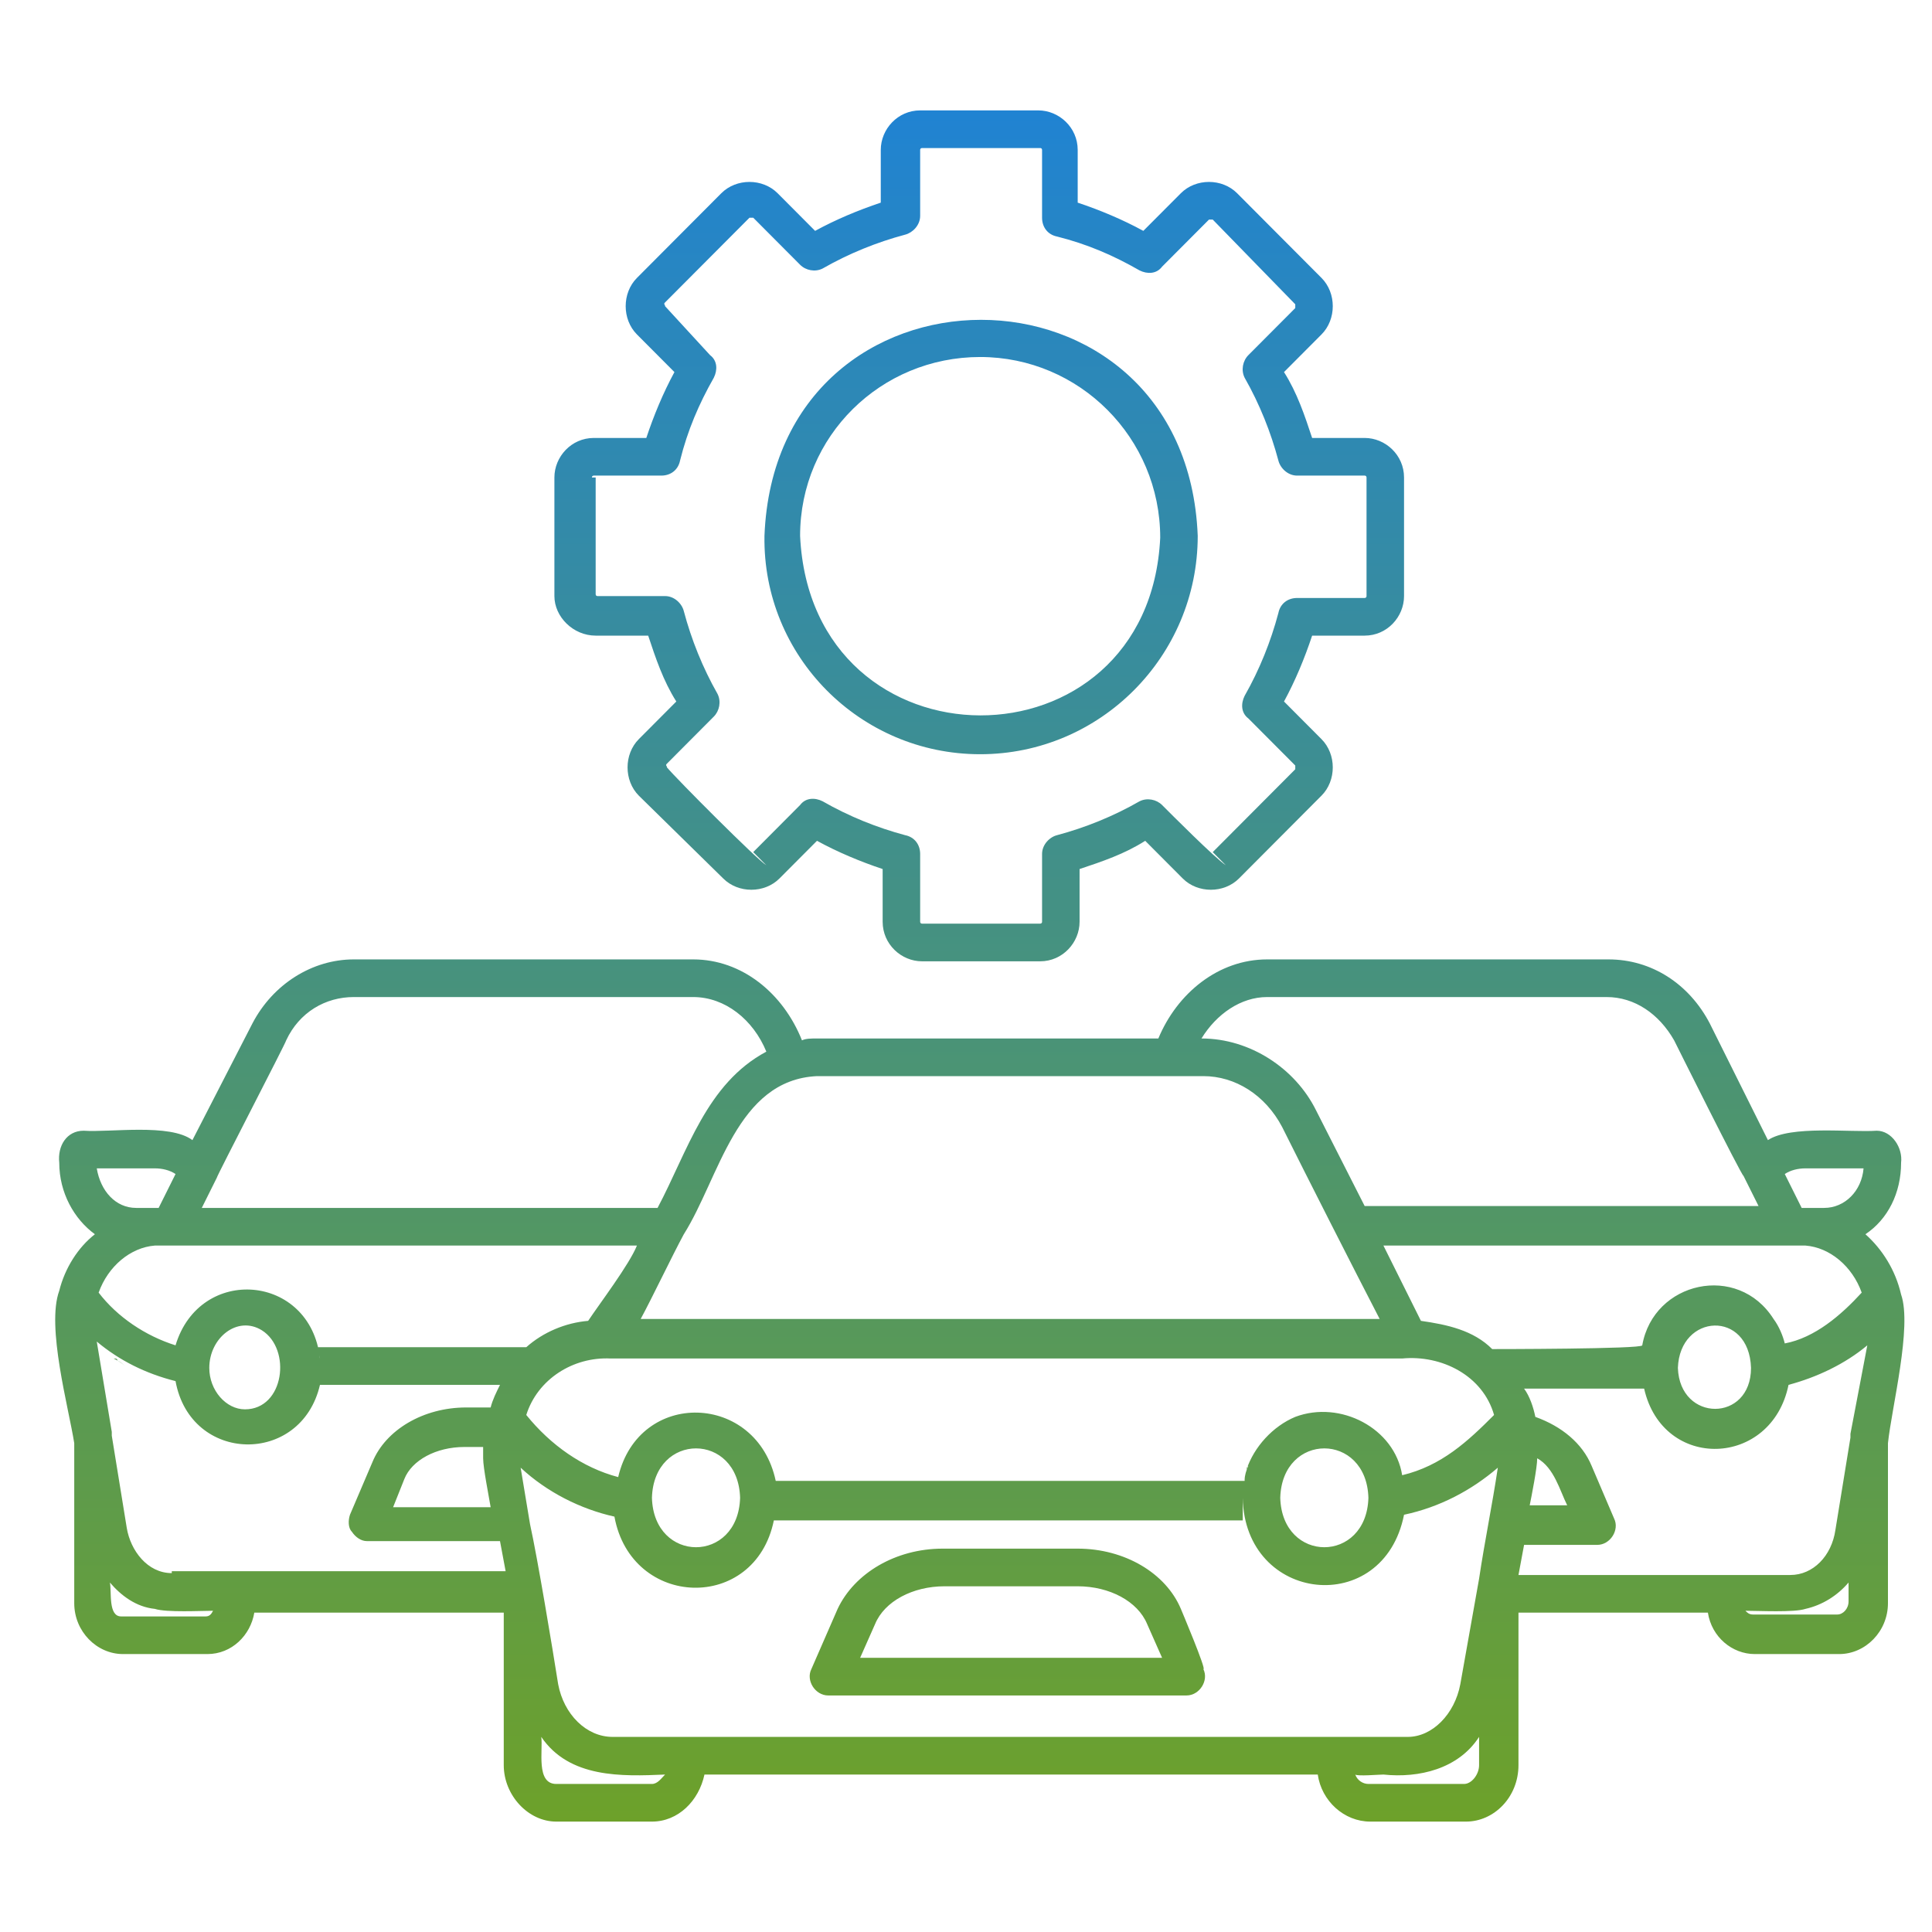 <svg width="70" height="70" viewBox="0 0 70 70" fill="none" xmlns="http://www.w3.org/2000/svg">
<path d="M35.513 27.327C39.862 27.327 43.396 23.78 43.396 19.415C42.988 8.979 28.106 8.979 27.698 19.415C27.63 23.78 31.164 27.327 35.513 27.327ZM35.513 12.935C39.115 12.935 42.037 15.868 42.037 19.483C41.629 28.077 29.397 28.077 28.989 19.415C28.989 15.8 31.912 12.935 35.513 12.935ZM21.582 23.03H23.485C23.757 23.848 24.029 24.667 24.504 25.417L23.145 26.781C22.602 27.327 22.602 28.282 23.145 28.827L26.203 31.828C26.747 32.374 27.698 32.374 28.242 31.828L29.601 30.464C30.349 30.873 31.164 31.215 31.98 31.487V33.397C31.98 34.216 32.659 34.83 33.407 34.83H37.688C38.503 34.83 39.115 34.147 39.115 33.397V31.487C39.93 31.215 40.746 30.942 41.493 30.464L42.852 31.828C43.396 32.374 44.347 32.374 44.891 31.828L47.881 28.827C48.425 28.282 48.425 27.327 47.881 26.781L46.522 25.417C46.93 24.667 47.27 23.848 47.541 23.03H49.444C50.26 23.03 50.871 22.348 50.871 21.597V17.3C50.871 16.482 50.192 15.868 49.444 15.868H47.541C47.27 15.05 46.998 14.231 46.522 13.481L47.881 12.117C48.425 11.571 48.425 10.616 47.881 10.07L44.823 7.001C44.279 6.455 43.328 6.455 42.785 7.001L41.425 8.365C40.678 7.956 39.862 7.615 39.047 7.342V5.432C39.047 4.614 38.367 4 37.62 4H33.339C32.523 4 31.912 4.682 31.912 5.432V7.342C31.096 7.615 30.281 7.956 29.533 8.365L28.174 7.001C27.63 6.455 26.679 6.455 26.135 7.001L23.077 10.07C22.534 10.616 22.534 11.571 23.077 12.117L24.436 13.481C24.029 14.231 23.689 15.05 23.417 15.868H21.514C20.699 15.868 20.087 16.55 20.087 17.3V21.597C20.087 22.348 20.767 23.03 21.582 23.03ZM21.446 17.3C21.446 17.232 21.514 17.232 21.514 17.232H23.961C24.3 17.232 24.572 17.027 24.64 16.686C24.912 15.595 25.32 14.64 25.863 13.685C25.999 13.412 25.999 13.072 25.727 12.867L24.097 11.094C24.097 11.025 24.029 11.025 24.097 10.957L27.155 7.888C27.155 7.888 27.223 7.888 27.291 7.888L28.989 9.593C29.193 9.798 29.533 9.866 29.805 9.729C30.756 9.184 31.776 8.774 32.795 8.502C33.067 8.433 33.339 8.161 33.339 7.82V5.432C33.339 5.364 33.407 5.364 33.407 5.364H37.688C37.756 5.364 37.756 5.432 37.756 5.432V7.888C37.756 8.229 37.96 8.502 38.299 8.57C39.387 8.843 40.338 9.252 41.289 9.798C41.561 9.934 41.901 9.934 42.105 9.661L43.804 7.956C43.804 7.956 43.872 7.956 43.94 7.956L46.93 11.025V11.162L45.231 12.867C45.027 13.072 44.959 13.412 45.095 13.685C45.639 14.64 46.046 15.663 46.318 16.686C46.386 16.959 46.658 17.232 46.998 17.232H49.444C49.512 17.232 49.512 17.3 49.512 17.3V21.597C49.512 21.666 49.444 21.666 49.444 21.666H46.998C46.658 21.666 46.386 21.87 46.318 22.211C46.046 23.234 45.639 24.257 45.095 25.212C44.959 25.485 44.959 25.826 45.231 26.031L46.93 27.736V27.872L43.94 30.873L44.415 31.351C44.008 31.078 42.445 29.509 42.105 29.168C41.901 28.964 41.561 28.895 41.289 29.032C40.338 29.578 39.319 29.987 38.299 30.26C38.028 30.328 37.756 30.601 37.756 30.942V33.397C37.756 33.465 37.688 33.465 37.688 33.465H33.407C33.339 33.465 33.339 33.397 33.339 33.397V30.942C33.339 30.601 33.135 30.328 32.795 30.26C31.776 29.987 30.756 29.578 29.805 29.032C29.533 28.895 29.193 28.895 28.989 29.168L27.291 30.873L27.766 31.351C27.426 31.146 24.504 28.213 24.165 27.804C24.165 27.736 24.096 27.736 24.165 27.668L25.863 25.963C26.067 25.758 26.135 25.417 25.999 25.144C25.456 24.189 25.048 23.166 24.776 22.143C24.708 21.87 24.436 21.597 24.097 21.597H21.65C21.582 21.597 21.582 21.529 21.582 21.529V17.3H21.446ZM68.88 46.902C68.676 46.015 68.2 45.265 67.588 44.719C68.404 44.174 68.88 43.219 68.88 42.128C68.948 41.582 68.54 40.968 67.996 40.968C67.045 41.036 64.87 40.764 64.055 41.309L61.948 37.08C61.201 35.648 59.841 34.761 58.279 34.761H45.91C44.144 34.761 42.649 35.989 41.969 37.626H29.601C29.397 37.626 29.193 37.626 29.057 37.694C28.378 35.989 26.883 34.761 25.116 34.761H12.816C11.321 34.761 9.894 35.648 9.146 37.08L6.972 41.309C6.156 40.695 3.982 41.036 3.03 40.968C2.419 40.968 2.079 41.514 2.147 42.128C2.147 43.219 2.69 44.174 3.438 44.719C2.826 45.197 2.351 45.947 2.147 46.766C1.671 48.062 2.487 50.995 2.69 52.29V58.088C2.69 59.111 3.506 59.93 4.457 59.93H7.515C8.399 59.93 9.078 59.248 9.214 58.429H18.252V63.954C18.252 65.045 19.136 66 20.155 66H23.621C24.572 66 25.32 65.25 25.524 64.295H47.745C47.881 65.25 48.697 66 49.648 66H53.114C54.133 66 55.017 65.113 55.017 63.954V58.429H61.88C62.016 59.316 62.764 59.93 63.579 59.93H66.637C67.588 59.93 68.404 59.111 68.404 58.088V52.29C68.54 50.995 69.287 48.062 68.88 46.902ZM65.414 42.332H67.52C67.453 43.151 66.841 43.765 66.093 43.765C66.025 43.765 65.278 43.765 65.278 43.765L64.666 42.537C64.87 42.4 65.142 42.332 65.414 42.332ZM45.91 36.125H58.211C59.23 36.125 60.113 36.739 60.657 37.694C60.657 37.694 63.103 42.605 63.171 42.605C63.239 42.742 63.647 43.56 63.715 43.696H49.444L47.677 40.218C46.93 38.717 45.299 37.626 43.532 37.626C44.076 36.739 44.959 36.125 45.91 36.125ZM29.601 38.99H43.6C44.755 38.99 45.843 39.672 46.454 40.832C47.337 42.605 49.104 46.084 49.988 47.789H23.213C23.621 47.038 24.368 45.47 24.776 44.719C26.067 42.673 26.679 39.127 29.601 38.99ZM46.93 51.336C46.114 51.677 45.435 52.427 45.163 53.245C45.163 53.177 45.163 53.177 45.231 53.109C45.163 53.245 45.095 53.45 45.095 53.655C45.095 53.518 45.163 53.382 45.163 53.313C45.095 53.45 45.095 53.586 45.095 53.655H28.106C27.426 50.449 23.145 50.312 22.398 53.518C21.107 53.177 19.951 52.359 19.068 51.267C19.476 49.971 20.767 49.153 22.126 49.221H22.058C22.398 49.221 22.737 49.221 23.077 49.221H41.425C44.551 49.221 47.677 49.221 50.803 49.221C52.23 49.085 53.725 49.835 54.133 51.267C53.182 52.222 52.23 53.109 50.803 53.45C50.532 51.745 48.561 50.722 46.93 51.336ZM49.58 54.268C49.512 56.656 46.454 56.656 46.386 54.268C46.454 51.881 49.512 51.881 49.58 54.268ZM26.815 54.268C26.747 56.656 23.689 56.656 23.621 54.268C23.689 51.881 26.747 51.881 26.815 54.268ZM7.855 42.673C7.855 42.605 10.369 37.762 10.369 37.694C10.845 36.671 11.796 36.125 12.816 36.125H25.116C26.271 36.125 27.291 36.944 27.766 38.103C25.592 39.263 24.912 41.718 23.825 43.765H7.311L7.855 42.673ZM5.612 42.332C5.884 42.332 6.156 42.4 6.36 42.537L5.748 43.765H4.933C4.185 43.765 3.642 43.151 3.506 42.332H5.612ZM7.447 58.566H4.389C3.914 58.566 4.05 57.679 3.982 57.338C4.389 57.815 4.933 58.224 5.612 58.293C6.02 58.429 7.311 58.361 7.719 58.361C7.651 58.497 7.583 58.566 7.447 58.566ZM6.224 56.997C5.341 56.997 4.729 56.178 4.593 55.36L4.05 52.018C4.05 51.949 4.05 51.949 4.05 51.881L3.506 48.607C4.321 49.289 5.273 49.767 6.36 50.04C6.904 53.041 10.913 53.109 11.593 50.176H18.116C17.98 50.449 17.845 50.722 17.777 50.995H16.893C15.33 50.995 13.971 51.813 13.495 52.972L12.68 54.882C12.612 55.087 12.612 55.36 12.748 55.496C12.884 55.701 13.088 55.837 13.291 55.837H18.116L18.32 56.928H6.224V56.997ZM7.583 49.562C7.583 48.471 8.603 47.652 9.486 48.198C10.573 48.88 10.302 51.063 8.874 51.063C8.195 51.063 7.583 50.381 7.583 49.562ZM11.525 49.221C11.593 49.562 11.525 49.903 11.457 50.244C11.593 49.903 11.593 49.562 11.525 49.221ZM17.505 52.836C17.505 53.177 17.709 54.2 17.777 54.609H14.243L14.651 53.586C14.922 52.904 15.806 52.427 16.825 52.427H17.505C17.505 52.563 17.505 52.7 17.505 52.836ZM11.525 48.88C11.525 49.017 11.593 49.085 11.593 49.221C11.253 46.152 7.243 45.811 6.36 48.744C5.273 48.403 4.253 47.721 3.574 46.834C3.914 45.879 4.729 45.197 5.612 45.129H23.077C22.805 45.811 21.718 47.243 21.31 47.857C20.495 47.925 19.679 48.266 19.068 48.812H11.525V48.88ZM23.621 64.636H20.155C19.408 64.636 19.679 63.408 19.611 62.931C20.631 64.431 22.534 64.363 24.097 64.295C23.961 64.431 23.825 64.636 23.621 64.636ZM53.59 63.954C53.59 64.295 53.318 64.636 53.046 64.636H49.58C49.376 64.636 49.172 64.499 49.104 64.295C49.172 64.363 49.988 64.295 50.124 64.295C51.415 64.431 52.842 64.09 53.59 62.931V63.954ZM54.269 53.177C54.065 54.541 53.793 55.837 53.59 57.201L52.91 61.021C52.706 62.112 51.891 62.931 51.007 62.931H22.194C21.242 62.931 20.427 62.112 20.223 61.021C20.019 59.725 19.476 56.451 19.204 55.223L18.864 53.177C19.815 54.064 21.038 54.678 22.262 54.95C22.873 58.293 27.358 58.429 28.038 55.087H45.027C45.027 54.746 45.027 54.541 45.027 54.268C45.095 58.088 50.124 58.634 50.871 54.882C52.162 54.609 53.318 53.996 54.269 53.177ZM54.065 48.88C53.386 48.198 52.434 47.993 51.483 47.857L50.124 45.129H65.414C66.297 45.197 67.113 45.879 67.453 46.834C66.705 47.652 65.754 48.471 64.666 48.675C64.598 48.403 64.463 48.062 64.259 47.789C62.967 45.743 59.909 46.425 59.502 48.744C59.502 48.88 54.065 48.88 54.065 48.88ZM63.443 49.562C63.443 51.54 60.861 51.54 60.793 49.562C60.861 47.584 63.375 47.448 63.443 49.562ZM66.977 58.02C66.977 58.293 66.773 58.497 66.569 58.497H63.511C63.375 58.497 63.307 58.429 63.239 58.361C63.715 58.361 65.006 58.429 65.414 58.293C66.025 58.156 66.569 57.815 66.977 57.338V58.02ZM67.045 51.949C67.045 52.018 67.045 52.018 67.045 52.086L66.501 55.428C66.365 56.383 65.686 57.065 64.87 57.065H55.017L55.22 55.974H57.871C58.346 55.974 58.686 55.428 58.482 55.019L57.667 53.109C57.327 52.29 56.58 51.677 55.628 51.336C55.56 50.995 55.424 50.585 55.22 50.312H59.57C60.249 53.313 64.191 53.177 64.802 50.176C65.822 49.903 66.841 49.426 67.656 48.744L67.045 51.949ZM55.424 54.541C55.492 54.2 55.696 53.177 55.696 52.836C56.308 53.177 56.512 53.996 56.783 54.541H55.424ZM60.657 47.107L60.589 47.175C60.589 47.175 60.589 47.175 60.657 47.107ZM4.253 49.289C4.389 49.358 4.457 49.426 4.525 49.494C4.389 49.358 4.253 49.289 4.117 49.221C4.185 49.221 4.253 49.221 4.253 49.289ZM42.785 58.293C42.241 56.997 40.746 56.11 39.047 56.11H34.154C32.455 56.11 30.96 56.997 30.349 58.293L29.397 60.475C29.193 60.885 29.533 61.43 30.009 61.43H42.988C43.464 61.43 43.804 60.885 43.6 60.475C43.736 60.544 42.785 58.293 42.785 58.293ZM31.164 60.066L31.708 58.838C32.047 58.02 33.067 57.474 34.222 57.474H39.047C40.202 57.474 41.221 58.02 41.561 58.838L42.105 60.066H31.164Z" fill="url(#paint0_linear_2089_681)"/>
<defs>
<linearGradient id="paint0_linear_2089_681" x1="35.5" y1="4" x2="35.5" y2="66" gradientUnits="userSpaceOnUse">
<stop stop-color="#2083D2"/>
<stop offset="1" stop-color="#6DA12A"/>
</linearGradient>
</defs>
</svg>
